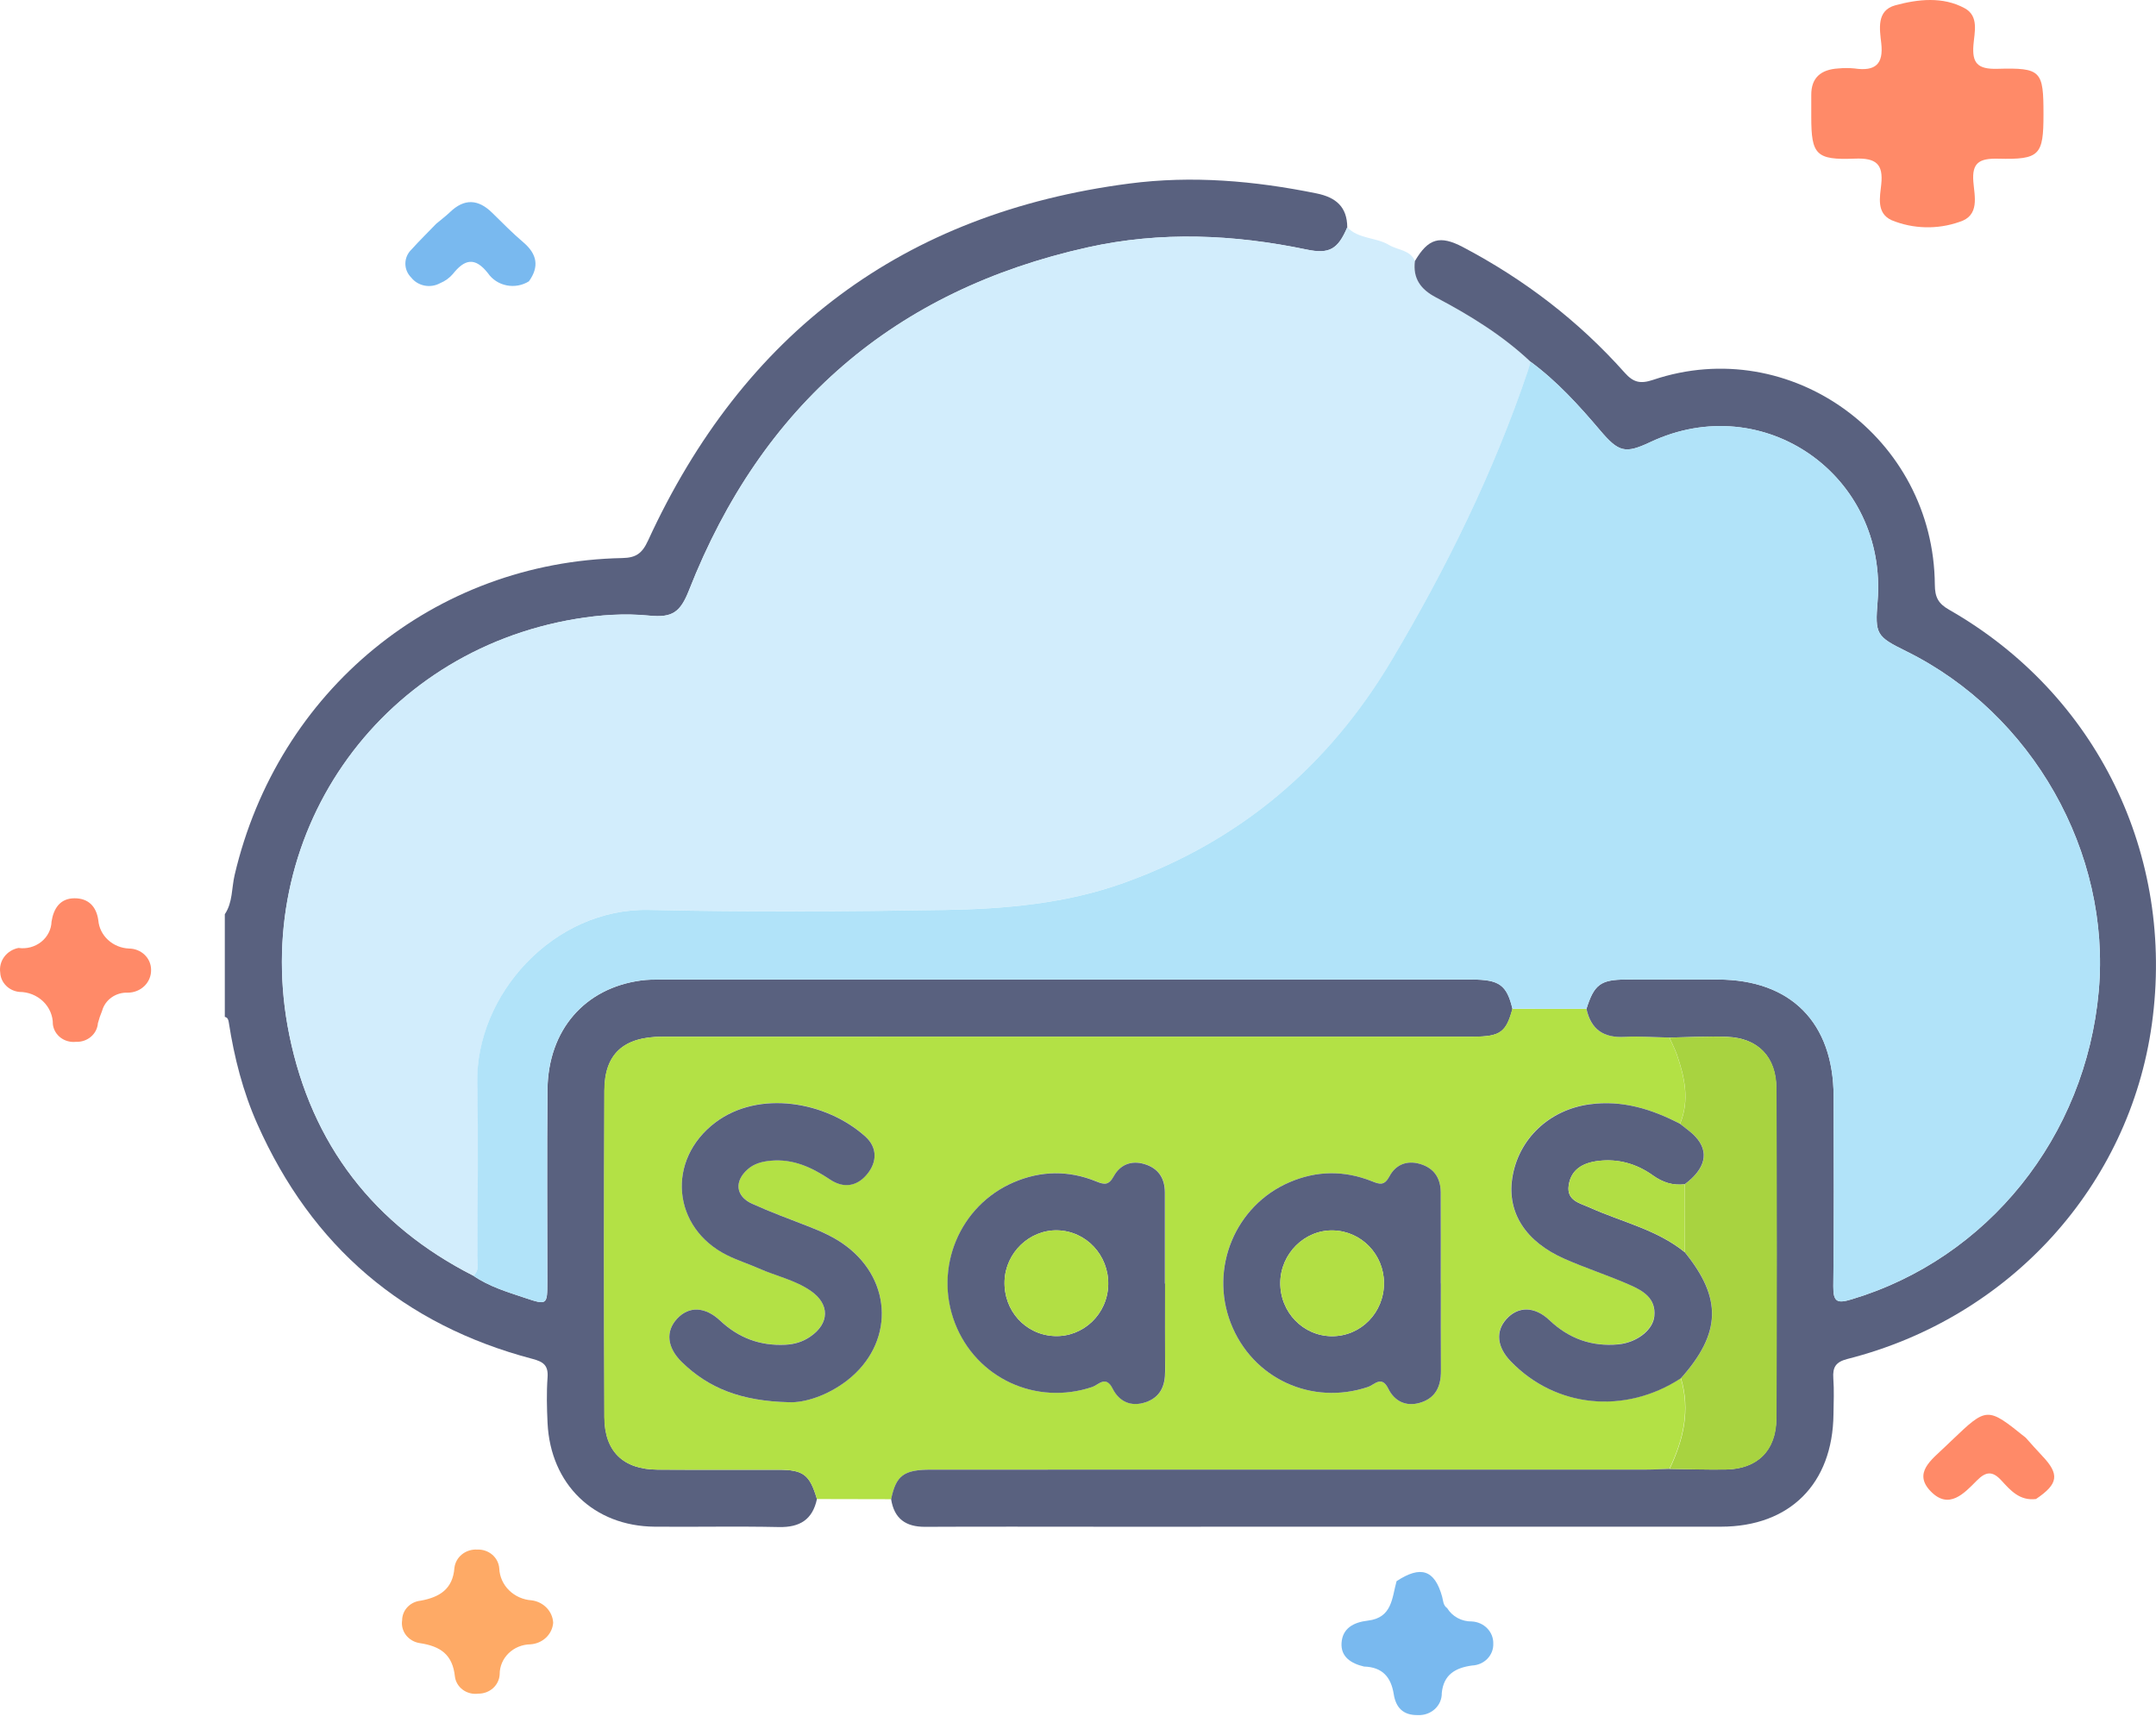 <svg width="96" height="77" viewBox="0 0 96 77" fill="none" xmlns="http://www.w3.org/2000/svg">
<path d="M60.737 74.211C60.154 74.075 59.694 73.775 59.735 73.159C59.778 72.516 60.252 72.242 60.91 72.165C61.998 72.038 61.979 71.14 62.185 70.409C63.265 69.699 63.881 69.904 64.213 71.098C64.264 71.281 64.254 71.483 64.438 71.61C64.549 71.793 64.709 71.945 64.902 72.049C65.095 72.153 65.314 72.207 65.535 72.203C65.797 72.216 66.044 72.326 66.222 72.51C66.4 72.693 66.497 72.936 66.491 73.186C66.496 73.309 66.476 73.433 66.431 73.549C66.386 73.665 66.318 73.772 66.23 73.863C66.142 73.954 66.036 74.027 65.918 74.079C65.8 74.131 65.672 74.16 65.543 74.165C64.789 74.27 64.28 74.579 64.198 75.386C64.201 75.518 64.176 75.649 64.125 75.772C64.073 75.894 63.995 76.005 63.897 76.097C63.798 76.19 63.68 76.262 63.551 76.309C63.422 76.357 63.284 76.378 63.146 76.372C62.455 76.39 62.149 76.013 62.058 75.436C61.94 74.695 61.567 74.236 60.737 74.211Z" fill="#79B9EF"/>
<path d="M90.656 66.751C89.927 66.84 89.518 66.363 89.112 65.921C88.721 65.495 88.426 65.522 88.026 65.925C87.46 66.495 86.781 67.248 85.967 66.407C85.17 65.584 86.016 64.997 86.592 64.44C86.689 64.347 86.787 64.254 86.884 64.161C88.479 62.637 88.479 62.637 90.201 64.022C90.442 64.29 90.678 64.562 90.927 64.823C91.716 65.65 91.656 66.079 90.656 66.751Z" fill="#FF8A68"/>
<path d="M24.631 72.261C24.612 72.512 24.499 72.747 24.312 72.924C24.125 73.1 23.877 73.206 23.615 73.222C23.249 73.228 22.901 73.371 22.645 73.621C22.39 73.87 22.247 74.206 22.249 74.555C22.239 74.788 22.134 75.009 21.957 75.17C21.779 75.331 21.543 75.42 21.298 75.418C21.176 75.435 21.053 75.428 20.934 75.398C20.815 75.368 20.704 75.316 20.607 75.245C20.509 75.173 20.428 75.084 20.368 74.982C20.307 74.88 20.269 74.767 20.255 74.651C20.152 73.687 19.627 73.306 18.681 73.166C18.438 73.127 18.22 72.998 18.075 72.808C17.93 72.617 17.869 72.379 17.906 72.147C17.907 71.93 17.992 71.722 18.144 71.562C18.296 71.402 18.505 71.301 18.73 71.278C19.587 71.121 20.163 70.753 20.234 69.816C20.261 69.582 20.382 69.366 20.572 69.214C20.761 69.063 21.005 68.987 21.252 69.002C21.498 68.992 21.738 69.075 21.921 69.232C22.104 69.389 22.215 69.609 22.231 69.844C22.246 70.208 22.401 70.554 22.667 70.816C22.933 71.078 23.291 71.237 23.672 71.262C23.929 71.295 24.166 71.413 24.341 71.596C24.516 71.778 24.619 72.014 24.631 72.261Z" fill="#FEAA66"/>
<path d="M19.425 9.962C19.631 9.789 19.848 9.627 20.041 9.442C20.681 8.828 21.297 8.868 21.914 9.474C22.37 9.921 22.818 10.379 23.305 10.793C23.921 11.317 24.017 11.879 23.551 12.527C23.407 12.617 23.245 12.68 23.075 12.711C22.905 12.742 22.73 12.741 22.561 12.707C22.391 12.674 22.23 12.609 22.087 12.516C21.945 12.423 21.822 12.304 21.727 12.166C21.143 11.424 20.684 11.547 20.165 12.2C20.013 12.378 19.819 12.518 19.598 12.609C19.388 12.725 19.14 12.764 18.902 12.717C18.664 12.67 18.452 12.542 18.307 12.356C18.139 12.187 18.047 11.963 18.05 11.731C18.052 11.499 18.149 11.276 18.321 11.111C18.675 10.718 19.056 10.345 19.425 9.962Z" fill="#79B9EF"/>
<path d="M0.822 42.212C1.002 42.237 1.184 42.227 1.359 42.18C1.533 42.133 1.695 42.052 1.835 41.941C1.974 41.83 2.087 41.693 2.166 41.537C2.246 41.382 2.29 41.212 2.295 41.039C2.384 40.465 2.668 40.002 3.316 40C3.932 39.998 4.292 40.359 4.378 40.983C4.406 41.315 4.56 41.624 4.811 41.855C5.061 42.086 5.391 42.222 5.739 42.238C5.869 42.238 5.997 42.262 6.117 42.31C6.237 42.357 6.346 42.427 6.438 42.515C6.53 42.602 6.602 42.706 6.652 42.821C6.701 42.935 6.727 43.058 6.727 43.182C6.731 43.315 6.707 43.447 6.657 43.57C6.607 43.694 6.532 43.806 6.435 43.902C6.338 43.997 6.223 44.073 6.095 44.124C5.967 44.176 5.829 44.203 5.69 44.203C5.432 44.192 5.177 44.267 4.969 44.414C4.761 44.561 4.612 44.771 4.547 45.01C4.471 45.191 4.409 45.376 4.359 45.565C4.342 45.797 4.23 46.013 4.048 46.167C3.866 46.322 3.627 46.403 3.384 46.392C3.263 46.406 3.14 46.396 3.022 46.364C2.904 46.333 2.795 46.279 2.699 46.207C2.603 46.134 2.524 46.044 2.464 45.942C2.405 45.84 2.368 45.728 2.354 45.612C2.356 45.424 2.319 45.237 2.245 45.063C2.171 44.888 2.062 44.729 1.923 44.595C1.785 44.461 1.62 44.355 1.438 44.281C1.256 44.208 1.061 44.17 0.863 44.17C0.637 44.148 0.425 44.049 0.269 43.891C0.112 43.733 0.02 43.527 0.01 43.309C-0.026 43.062 0.038 42.811 0.189 42.607C0.34 42.403 0.566 42.262 0.822 42.212Z" fill="#FF8A68"/>
<path d="M90.99 5.089C90.99 6.912 90.827 7.113 88.974 7.067C88.135 7.046 87.8 7.244 87.867 8.092C87.918 8.739 88.163 9.603 87.246 9.882C86.268 10.226 85.189 10.199 84.231 9.807C83.54 9.494 83.707 8.773 83.766 8.211C83.86 7.315 83.547 7.025 82.587 7.064C80.856 7.134 80.652 6.882 80.65 5.213C80.65 4.885 80.653 4.557 80.65 4.228C80.646 3.457 81.083 3.094 81.854 3.048C82.094 3.024 82.335 3.024 82.575 3.048C83.51 3.186 83.87 2.85 83.767 1.931C83.697 1.301 83.543 0.467 84.392 0.236C85.401 -0.038 86.512 -0.163 87.484 0.368C88.126 0.719 87.915 1.441 87.871 2.003C87.808 2.8 88.046 3.089 88.937 3.064C90.894 3.01 90.99 3.151 90.99 5.089Z" fill="#FF8A68"/>
<path d="M36.376 66.751C36.179 67.674 35.608 68.019 34.683 67.999C32.84 67.959 30.994 67.999 29.151 67.983C26.437 67.961 24.513 66.096 24.381 63.369C24.35 62.694 24.332 62.014 24.381 61.341C24.421 60.797 24.195 60.639 23.707 60.51C17.974 58.998 13.884 55.509 11.459 50.055C10.816 48.61 10.429 47.088 10.187 45.526C10.169 45.411 10.142 45.309 10.01 45.282C10.01 43.758 10.01 42.234 10.01 40.71C10.366 40.184 10.31 39.547 10.447 38.965C12.373 30.74 19.342 25.017 27.707 24.85C28.32 24.838 28.591 24.646 28.856 24.071C33.106 14.825 40.23 9.483 50.279 8.174C53.079 7.808 55.858 8.05 58.62 8.612C59.482 8.788 59.983 9.206 59.99 10.125C59.576 11.102 59.193 11.326 58.181 11.114C54.935 10.436 51.675 10.294 48.432 11.017C39.841 12.927 33.922 18.034 30.681 26.283C30.296 27.265 29.942 27.518 28.905 27.414C27.808 27.306 26.715 27.383 25.642 27.561C16.802 29.031 11.082 37.276 12.885 46.102C13.877 50.958 16.652 54.561 21.082 56.81C21.781 57.293 22.585 57.53 23.373 57.794C24.365 58.128 24.372 58.11 24.372 57.072C24.372 54.225 24.352 51.378 24.379 48.531C24.406 45.867 26.034 43.995 28.558 43.659C28.833 43.623 29.116 43.62 29.395 43.62C41.447 43.618 53.498 43.618 65.546 43.62C66.763 43.62 67.094 43.866 67.347 44.923C67.065 45.971 66.801 46.163 65.591 46.163C53.56 46.165 41.527 46.163 29.496 46.165C27.77 46.165 26.919 46.928 26.914 48.556C26.896 53.407 26.896 58.259 26.914 63.111C26.921 64.637 27.756 65.434 29.281 65.443C31.073 65.455 32.862 65.443 34.654 65.448C35.776 65.448 36.054 65.662 36.376 66.751Z" fill="#59617F"/>
<path d="M21.08 56.806C16.651 54.558 13.876 50.956 12.884 46.098C11.079 37.27 16.798 29.027 25.64 27.558C26.713 27.379 27.806 27.302 28.903 27.411C29.94 27.515 30.292 27.262 30.679 26.28C33.922 18.03 39.839 12.923 48.43 11.013C51.673 10.293 54.934 10.433 58.179 11.11C59.189 11.322 59.572 11.099 59.988 10.121C60.499 10.652 61.269 10.559 61.854 10.911C62.239 11.144 62.783 11.119 63.005 11.623C62.906 12.401 63.265 12.887 63.934 13.239C65.444 14.034 66.895 14.925 68.151 16.106C68.113 16.242 68.082 16.377 68.037 16.511C66.51 21.03 64.416 25.277 61.988 29.368C59.171 34.114 55.222 37.453 50.051 39.309C47.476 40.235 44.782 40.472 42.085 40.517C37.696 40.589 33.302 40.614 28.912 40.515C24.657 40.417 21.172 44.294 21.257 48.236C21.313 50.801 21.271 53.368 21.262 55.933C21.255 56.231 21.365 56.562 21.08 56.806Z" fill="#D2EDFC"/>
<path d="M36.376 66.752C36.053 65.664 35.776 65.449 34.647 65.447C32.855 65.442 31.066 65.454 29.274 65.442C27.749 65.433 26.914 64.636 26.907 63.11C26.889 58.258 26.889 53.406 26.907 48.555C26.914 46.927 27.765 46.164 29.489 46.164C41.52 46.161 53.553 46.164 65.584 46.161C66.794 46.161 67.058 45.969 67.34 44.922C68.44 44.922 69.537 44.924 70.637 44.924C70.836 45.843 71.4 46.222 72.328 46.17C72.993 46.134 73.662 46.188 74.33 46.202C74.442 46.457 74.576 46.706 74.666 46.967C75.011 47.977 75.239 48.995 74.805 50.04C73.541 49.383 72.229 48.977 70.778 49.169C68.975 49.408 67.591 50.718 67.329 52.469C67.1 53.996 67.922 55.289 69.662 56.053C70.61 56.468 71.597 56.784 72.543 57.202C73.134 57.461 73.736 57.793 73.656 58.606C73.593 59.227 72.867 59.782 72.048 59.859C70.867 59.97 69.855 59.606 68.984 58.78C68.323 58.152 67.584 58.159 67.067 58.737C66.581 59.283 66.653 59.979 67.257 60.608C69.255 62.686 72.352 62.995 74.84 61.367C75.266 62.792 74.95 64.119 74.332 65.409C73.998 65.42 73.662 65.44 73.329 65.44C62.704 65.442 52.08 65.44 41.455 65.442C40.244 65.442 39.901 65.7 39.681 66.759C38.582 66.759 37.48 66.754 36.376 66.752ZM35.124 62.44C35.803 62.469 36.833 62.16 37.729 61.462C39.8 59.848 39.769 57.059 37.675 55.479C37.155 55.088 36.569 54.829 35.966 54.596C35.133 54.273 34.293 53.966 33.48 53.594C32.75 53.26 32.69 52.587 33.301 52.059C33.588 51.812 33.932 51.72 34.304 51.684C35.312 51.587 36.15 51.98 36.963 52.524C37.556 52.921 38.156 52.833 38.613 52.28C39.07 51.724 39.059 51.083 38.533 50.607C36.786 49.029 33.791 48.525 31.863 49.972C29.651 51.632 29.919 54.682 32.394 55.901C32.844 56.122 33.326 56.278 33.787 56.479C34.553 56.816 35.393 56.989 36.091 57.473C36.956 58.069 36.94 58.929 36.074 59.52C35.742 59.746 35.375 59.857 34.972 59.877C33.852 59.934 32.893 59.577 32.067 58.805C31.391 58.172 30.672 58.157 30.15 58.717C29.63 59.276 29.695 59.999 30.358 60.647C31.556 61.823 33.008 62.39 35.124 62.44ZM51.876 57.157H51.874C51.874 55.802 51.876 54.45 51.874 53.095C51.871 52.456 51.58 52.02 50.964 51.833C50.373 51.654 49.878 51.864 49.598 52.372C49.372 52.781 49.186 52.756 48.814 52.605C47.594 52.108 46.358 52.122 45.144 52.643C42.734 53.677 41.578 56.452 42.523 58.911C43.471 61.376 46.14 62.604 48.649 61.755C48.915 61.665 49.244 61.227 49.544 61.828C49.836 62.41 50.366 62.663 51.027 62.435C51.681 62.209 51.889 61.701 51.885 61.044C51.867 59.751 51.876 58.452 51.876 57.157ZM64.158 57.152C64.155 57.152 64.155 57.152 64.153 57.152C64.153 55.797 64.158 54.445 64.151 53.09C64.146 52.456 63.853 52.013 63.235 51.831C62.646 51.657 62.147 51.862 61.871 52.375C61.645 52.797 61.452 52.745 61.087 52.6C59.864 52.113 58.63 52.122 57.414 52.645C55.005 53.682 53.849 56.457 54.801 58.913C55.757 61.385 58.406 62.604 60.924 61.758C61.188 61.67 61.519 61.227 61.815 61.834C62.084 62.385 62.592 62.65 63.221 62.467C63.918 62.263 64.164 61.74 64.16 61.044C64.153 59.748 64.158 58.45 64.158 57.152Z" fill="#B3E145"/>
<path d="M74.334 46.202C73.666 46.189 72.997 46.132 72.332 46.171C71.404 46.223 70.84 45.843 70.641 44.924C70.979 43.847 71.268 43.624 72.381 43.619C73.751 43.615 75.122 43.617 76.493 43.619C79.742 43.624 81.637 45.534 81.646 48.824C81.653 51.643 81.668 54.463 81.632 57.281C81.624 57.999 81.825 58.046 82.448 57.859C88.51 56.044 92.873 50.618 93.451 44.13C94.001 37.955 90.492 31.766 84.871 28.996C83.543 28.341 83.487 28.242 83.603 26.793C84.06 21.182 78.537 17.306 73.483 19.688C72.367 20.214 72.079 20.141 71.254 19.171C70.309 18.058 69.331 16.976 68.148 16.107C66.894 14.926 65.443 14.037 63.931 13.239C63.261 12.887 62.903 12.4 63.002 11.623C63.595 10.614 64.112 10.463 65.138 11.002C67.866 12.438 70.285 14.285 72.341 16.595C72.728 17.03 73.039 17.105 73.606 16.915C79.738 14.849 86.105 19.482 86.152 26.038C86.156 26.598 86.309 26.878 86.783 27.149C93.365 30.904 96.862 38.068 95.816 45.604C94.817 52.804 89.496 58.676 82.269 60.512C81.744 60.645 81.597 60.875 81.632 61.376C81.671 61.909 81.646 62.449 81.639 62.984C81.603 66.068 79.698 67.98 76.634 67.983C67.451 67.987 58.272 67.985 49.089 67.985C46.458 67.985 43.826 67.976 41.195 67.989C40.333 67.994 39.815 67.63 39.679 66.759C39.898 65.7 40.241 65.443 41.452 65.443C52.077 65.443 62.701 65.443 73.326 65.44C73.66 65.44 73.996 65.42 74.329 65.409C75.167 65.42 76.004 65.449 76.842 65.436C78.242 65.413 79.086 64.594 79.091 63.162C79.111 58.258 79.111 53.355 79.091 48.451C79.084 47.062 78.278 46.232 76.918 46.171C76.065 46.135 75.198 46.189 74.334 46.202Z" fill="#59617F"/>
<path d="M68.147 16.105C69.329 16.975 70.308 18.054 71.253 19.169C72.077 20.14 72.366 20.212 73.482 19.686C78.536 17.304 84.059 21.181 83.602 26.791C83.484 28.241 83.542 28.34 84.87 28.995C90.491 31.767 94.001 37.956 93.45 44.128C92.872 50.617 88.509 56.042 82.447 57.858C81.824 58.045 81.623 57.998 81.631 57.28C81.665 54.46 81.652 51.64 81.645 48.822C81.636 45.53 79.741 43.623 76.492 43.618C75.121 43.616 73.75 43.614 72.38 43.618C71.269 43.623 70.978 43.844 70.64 44.923C69.54 44.923 68.443 44.921 67.343 44.921C67.092 43.864 66.758 43.618 65.542 43.618C53.491 43.618 41.44 43.618 29.391 43.618C29.111 43.618 28.831 43.62 28.554 43.657C26.03 43.993 24.402 45.864 24.375 48.529C24.346 51.376 24.368 54.223 24.368 57.07C24.368 58.11 24.361 58.126 23.369 57.792C22.581 57.528 21.777 57.289 21.078 56.808C21.363 56.564 21.253 56.232 21.255 55.936C21.264 53.371 21.304 50.804 21.251 48.24C21.166 44.3 24.65 40.423 28.905 40.518C33.295 40.618 37.689 40.593 42.078 40.52C44.775 40.475 47.471 40.238 50.045 39.313C55.214 37.457 59.164 34.118 61.981 29.372C64.411 25.281 66.503 21.034 68.031 16.514C68.078 16.379 68.109 16.241 68.147 16.105Z" fill="#B1E3F9"/>
<path d="M74.335 46.203C75.2 46.19 76.069 46.135 76.931 46.174C78.29 46.235 79.097 47.066 79.104 48.454C79.124 53.358 79.124 58.261 79.104 63.165C79.097 64.597 78.255 65.418 76.855 65.439C76.017 65.452 75.179 65.423 74.342 65.412C74.96 64.123 75.276 62.793 74.85 61.37C76.642 59.356 76.689 57.812 75.02 55.758C75.018 54.751 75.016 53.744 75.014 52.737C75.948 52.046 76.127 51.294 75.497 50.617C75.296 50.4 75.04 50.233 74.81 50.041C75.244 48.996 75.016 47.978 74.671 46.968C74.579 46.706 74.447 46.458 74.335 46.203Z" fill="#A8D340"/>
<path d="M74.806 50.042C75.037 50.231 75.293 50.398 75.494 50.617C76.121 51.295 75.942 52.047 75.01 52.737C74.489 52.798 74.036 52.654 73.602 52.344C72.874 51.823 72.054 51.586 71.152 51.699C70.482 51.782 69.949 52.074 69.848 52.791C69.752 53.471 70.354 53.577 70.798 53.778C72.215 54.417 73.772 54.749 75.017 55.76C76.686 57.815 76.638 59.359 74.847 61.373C72.359 63.001 69.261 62.692 67.264 60.614C66.657 59.985 66.585 59.287 67.073 58.743C67.588 58.165 68.33 58.158 68.99 58.786C69.859 59.61 70.874 59.973 72.054 59.865C72.874 59.788 73.602 59.233 73.662 58.612C73.743 57.799 73.14 57.467 72.549 57.208C71.604 56.792 70.614 56.474 69.669 56.058C67.929 55.295 67.107 54.002 67.335 52.475C67.597 50.721 68.984 49.414 70.784 49.175C72.231 48.978 73.543 49.385 74.806 50.042Z" fill="#59617F"/>
<path d="M35.124 62.441C33.008 62.389 31.556 61.822 30.358 60.651C29.695 60.001 29.63 59.278 30.15 58.72C30.672 58.158 31.391 58.174 32.067 58.808C32.891 59.581 33.85 59.937 34.972 59.881C35.375 59.861 35.742 59.752 36.074 59.524C36.943 58.933 36.958 58.072 36.092 57.476C35.391 56.995 34.553 56.822 33.787 56.483C33.328 56.28 32.844 56.126 32.394 55.905C29.919 54.688 29.651 51.638 31.863 49.976C33.791 48.531 36.783 49.035 38.533 50.611C39.059 51.087 39.07 51.728 38.613 52.284C38.159 52.839 37.558 52.925 36.963 52.527C36.15 51.983 35.31 51.59 34.304 51.688C33.932 51.724 33.585 51.814 33.301 52.062C32.69 52.591 32.75 53.263 33.48 53.598C34.293 53.968 35.133 54.277 35.966 54.6C36.569 54.833 37.155 55.092 37.675 55.483C39.771 57.061 39.8 59.852 37.729 61.466C36.833 62.161 35.805 62.473 35.124 62.441Z" fill="#59617F"/>
<path d="M51.877 57.155C51.877 58.453 51.87 59.749 51.879 61.047C51.884 61.705 51.675 62.212 51.021 62.438C50.361 62.666 49.832 62.413 49.539 61.831C49.239 61.23 48.909 61.668 48.643 61.759C46.137 62.605 43.467 61.377 42.518 58.914C41.573 56.455 42.728 53.681 45.138 52.647C46.354 52.125 47.59 52.111 48.809 52.608C49.18 52.759 49.368 52.784 49.593 52.376C49.873 51.868 50.367 51.658 50.959 51.836C51.575 52.021 51.866 52.459 51.868 53.098C51.87 54.453 51.868 55.805 51.868 57.16C51.875 57.155 51.875 57.155 51.877 57.155ZM49.346 57.207C49.375 55.895 48.361 54.814 47.08 54.787C45.841 54.76 44.777 55.78 44.73 57.038C44.681 58.363 45.66 59.442 46.954 59.494C48.238 59.546 49.319 58.512 49.346 57.207Z" fill="#59617F"/>
<path d="M64.157 57.153C64.157 58.451 64.151 59.747 64.16 61.045C64.164 61.74 63.92 62.264 63.221 62.467C62.592 62.65 62.084 62.386 61.815 61.835C61.519 61.228 61.188 61.67 60.923 61.758C58.406 62.605 55.757 61.386 54.8 58.914C53.851 56.457 55.007 53.682 57.414 52.646C58.63 52.122 59.864 52.113 61.087 52.601C61.452 52.748 61.645 52.797 61.871 52.375C62.144 51.863 62.644 51.655 63.235 51.831C63.853 52.014 64.146 52.456 64.151 53.091C64.157 54.446 64.153 55.798 64.153 57.153C64.155 57.153 64.157 57.153 64.157 57.153ZM57.007 57.119C56.995 58.433 58.026 59.496 59.309 59.501C60.596 59.505 61.631 58.446 61.624 57.132C61.62 55.859 60.619 54.823 59.362 54.791C58.095 54.757 57.018 55.823 57.007 57.119Z" fill="#59617F"/>
<path d="M75.019 55.757C73.774 54.746 72.217 54.414 70.799 53.775C70.356 53.574 69.751 53.468 69.85 52.788C69.953 52.07 70.483 51.779 71.153 51.695C72.056 51.583 72.876 51.822 73.603 52.341C74.038 52.653 74.49 52.795 75.012 52.734C75.015 53.743 75.017 54.75 75.019 55.757Z" fill="#B1DE44"/>
<path d="M49.346 57.206C49.317 58.511 48.238 59.543 46.954 59.493C45.66 59.441 44.683 58.362 44.73 57.037C44.775 55.779 45.841 54.759 47.08 54.786C48.361 54.813 49.376 55.897 49.346 57.206Z" fill="#B2DF44"/>
<path d="M57.007 57.118C57.018 55.822 58.096 54.756 59.363 54.79C60.62 54.822 61.621 55.858 61.626 57.131C61.63 58.445 60.595 59.504 59.309 59.499C58.026 59.495 56.996 58.429 57.007 57.118Z" fill="#B2DF44"/>
</svg>
